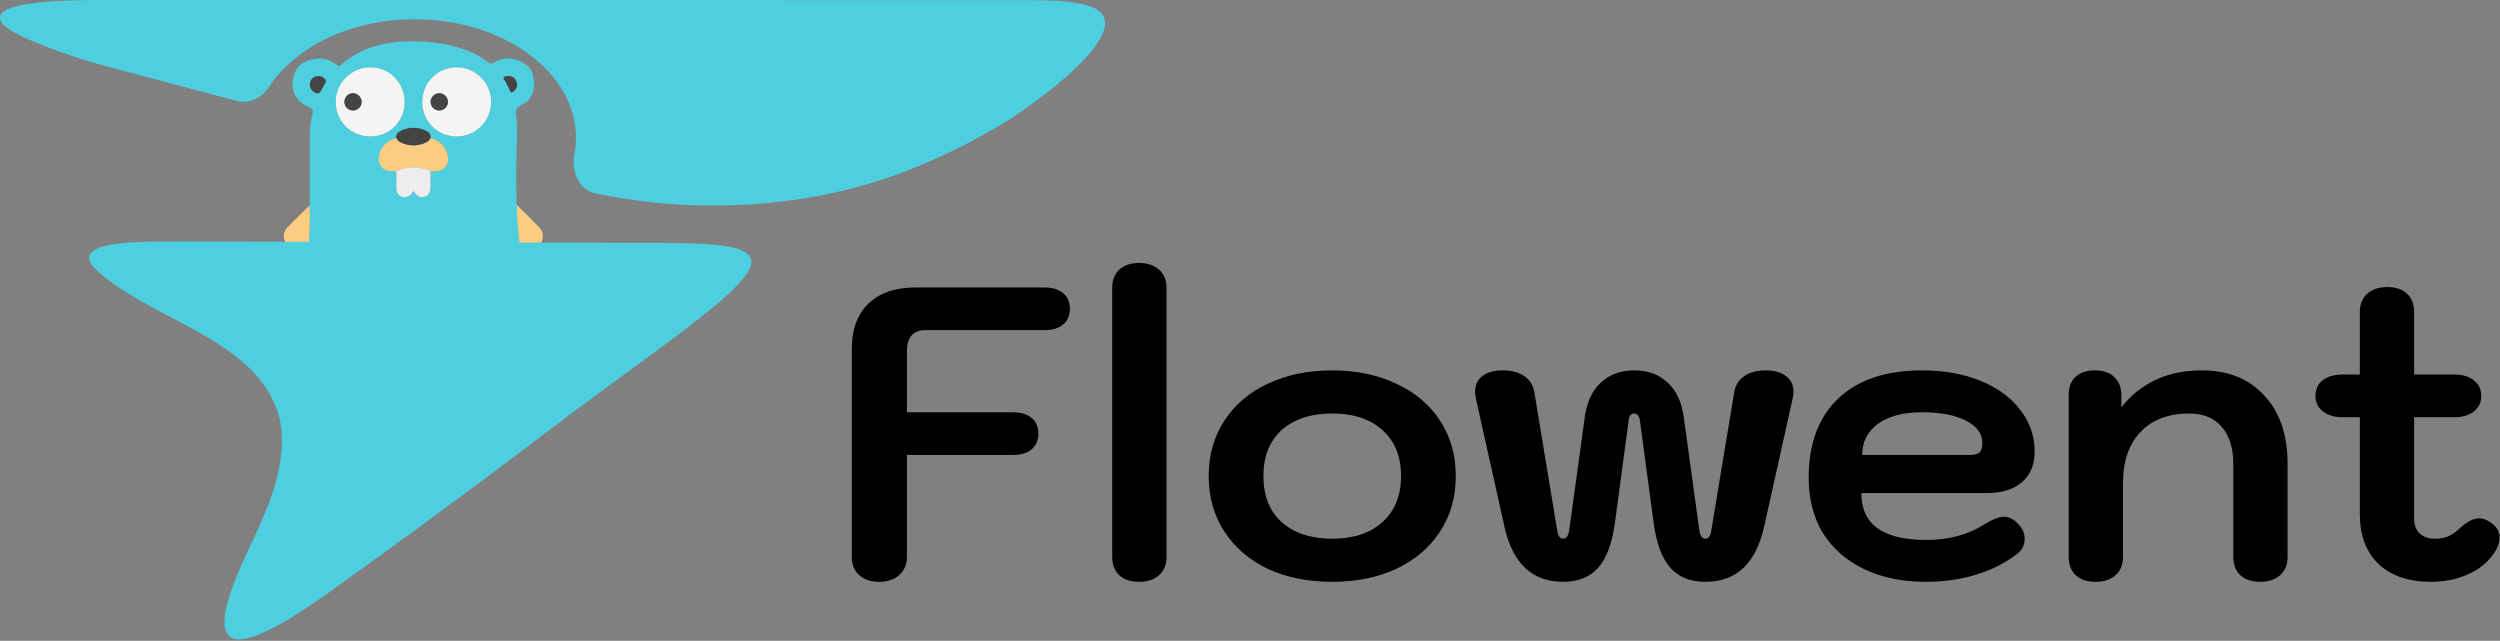 <svg width="515" height="132" viewBox="0 0 515 132" fill="none" xmlns="http://www.w3.org/2000/svg">
<rect x="0" y="0" width="515" height="132" fill="#808080" stroke="none"/>
<path d="M181.107 119.853C179.398 119.853 178.032 119.398 177.007 118.487C175.982 117.576 175.47 116.323 175.47 114.729V71.857C175.47 67.872 176.609 64.769 178.886 62.548C181.22 60.328 184.437 59.218 188.536 59.218H215.096C216.804 59.218 218.114 59.616 219.025 60.413C219.936 61.154 220.391 62.235 220.391 63.659C220.391 65.025 219.907 66.107 218.939 66.904C218.029 67.644 216.747 68.014 215.096 68.014H190.501C189.362 68.014 188.451 68.384 187.768 69.124C187.142 69.865 186.828 70.889 186.828 72.199V84.924H208.606C210.314 84.924 211.623 85.322 212.534 86.119C213.445 86.859 213.901 87.941 213.901 89.365C213.901 90.731 213.417 91.813 212.449 92.61C211.538 93.35 210.257 93.72 208.606 93.72H186.828V114.729C186.828 116.266 186.288 117.519 185.206 118.487C184.181 119.398 182.815 119.853 181.107 119.853ZM234.667 119.853C232.902 119.853 231.536 119.398 230.568 118.487C229.6 117.576 229.116 116.323 229.116 114.729V59.303C229.116 57.709 229.6 56.456 230.568 55.545C231.536 54.635 232.902 54.179 234.667 54.179C236.375 54.179 237.742 54.635 238.767 55.545C239.792 56.456 240.304 57.709 240.304 59.303V114.729C240.304 116.323 239.792 117.576 238.767 118.487C237.742 119.398 236.375 119.853 234.667 119.853ZM274.439 119.853C269.485 119.853 265.073 118.971 261.201 117.206C257.387 115.384 254.398 112.822 252.234 109.519C250.071 106.217 248.989 102.403 248.989 98.076C248.989 93.749 250.071 89.934 252.234 86.632C254.398 83.33 257.387 80.796 261.201 79.031C265.073 77.209 269.485 76.298 274.439 76.298C279.392 76.298 283.776 77.209 287.59 79.031C291.462 80.796 294.48 83.33 296.643 86.632C298.807 89.934 299.888 93.749 299.888 98.076C299.888 102.403 298.807 106.217 296.643 109.519C294.48 112.822 291.462 115.384 287.59 117.206C283.776 118.971 279.392 119.853 274.439 119.853ZM274.439 110.971C278.823 110.971 282.267 109.833 284.772 107.555C287.334 105.278 288.615 102.118 288.615 98.076C288.615 94.033 287.334 90.873 284.772 88.596C282.267 86.319 278.823 85.18 274.439 85.18C270.055 85.18 266.582 86.319 264.02 88.596C261.514 90.873 260.262 94.033 260.262 98.076C260.262 102.118 261.514 105.278 264.02 107.555C266.582 109.833 270.055 110.971 274.439 110.971ZM321.971 119.853C315.652 119.853 311.638 116.095 309.93 108.58L304.037 82.106C303.923 81.422 303.866 80.967 303.866 80.739C303.866 79.316 304.35 78.234 305.318 77.494C306.343 76.697 307.766 76.298 309.588 76.298C311.41 76.298 312.89 76.697 314.029 77.494C315.168 78.291 315.851 79.401 316.079 80.824L320.776 109.178C320.946 110.373 321.345 110.971 321.971 110.971C322.655 110.971 323.082 110.402 323.252 109.263L326.498 85.692C326.953 82.675 328.063 80.369 329.828 78.775C331.593 77.124 333.871 76.298 336.66 76.298C339.45 76.298 341.728 77.124 343.493 78.775C345.258 80.369 346.368 82.675 346.823 85.692L350.068 109.263C350.239 110.402 350.666 110.971 351.35 110.971C351.976 110.971 352.374 110.373 352.545 109.178L357.242 80.824C357.47 79.401 358.153 78.291 359.292 77.494C360.431 76.697 361.911 76.298 363.733 76.298C365.555 76.298 366.95 76.697 367.917 77.494C368.942 78.234 369.455 79.316 369.455 80.739C369.455 80.967 369.398 81.422 369.284 82.106L363.391 108.58C361.683 116.095 357.669 119.853 351.35 119.853C348.218 119.853 345.798 118.885 344.09 116.949C342.382 115.014 341.244 111.996 340.674 107.897L337.856 86.888C337.799 86.262 337.657 85.835 337.429 85.607C337.258 85.322 337.002 85.18 336.66 85.18C336.319 85.18 336.034 85.322 335.806 85.607C335.636 85.835 335.522 86.262 335.465 86.888L332.647 107.897C332.077 111.996 330.938 115.014 329.23 116.949C327.522 118.885 325.103 119.853 321.971 119.853ZM396.757 119.853C391.86 119.853 387.59 118.971 383.946 117.206C380.302 115.441 377.484 112.964 375.492 109.776C373.556 106.53 372.588 102.744 372.588 98.417C372.588 91.414 374.609 85.977 378.651 82.106C382.751 78.234 388.501 76.298 395.903 76.298C400.457 76.298 404.471 77.01 407.944 78.433C411.474 79.857 414.207 81.849 416.143 84.411C418.135 86.916 419.132 89.792 419.132 93.037C419.132 95.77 418.249 97.876 416.484 99.357C414.776 100.837 412.328 101.577 409.14 101.577H383.434C383.434 104.765 384.544 107.185 386.765 108.836C389.042 110.43 392.373 111.227 396.757 111.227C401.368 111.227 405.297 110.203 408.542 108.153C410.364 107.014 411.787 106.445 412.812 106.445C413.78 106.445 414.719 106.9 415.63 107.811C416.598 108.779 417.082 109.833 417.082 110.971C417.082 112.338 416.513 113.419 415.374 114.217C412.983 116.038 410.193 117.433 407.005 118.401C403.816 119.369 400.4 119.853 396.757 119.853ZM405.724 93.72C406.692 93.72 407.375 93.549 407.773 93.208C408.172 92.809 408.371 92.183 408.371 91.329C408.371 89.336 407.232 87.77 404.955 86.632C402.735 85.493 399.717 84.924 395.903 84.924C392.088 84.924 389.07 85.721 386.85 87.315C384.686 88.909 383.605 91.044 383.605 93.72H405.724ZM431.702 119.853C429.937 119.853 428.57 119.398 427.603 118.487C426.635 117.576 426.151 116.323 426.151 114.729V81.422C426.151 79.771 426.606 78.519 427.517 77.665C428.485 76.754 429.823 76.298 431.531 76.298C433.239 76.298 434.577 76.754 435.545 77.665C436.513 78.576 436.997 79.828 436.997 81.422V83.899C441.039 78.832 446.562 76.298 453.565 76.298C459.03 76.298 463.329 78.035 466.46 81.508C469.649 84.924 471.243 89.592 471.243 95.513V114.729C471.243 116.323 470.73 117.576 469.706 118.487C468.681 119.398 467.314 119.853 465.606 119.853C463.841 119.853 462.475 119.398 461.507 118.487C460.539 117.576 460.055 116.323 460.055 114.729V95.513C460.055 92.268 459.258 89.735 457.664 87.913C456.07 86.091 453.849 85.18 451.003 85.18C446.676 85.18 443.317 86.461 440.925 89.023C438.534 91.528 437.338 95.058 437.338 99.613V114.729C437.338 116.323 436.826 117.576 435.801 118.487C434.776 119.398 433.41 119.853 431.702 119.853ZM513.537 107.982C514.448 108.722 514.903 109.633 514.903 110.715C514.903 111.797 514.505 112.907 513.708 114.046C512.455 115.868 510.69 117.291 508.413 118.316C506.135 119.341 503.573 119.853 500.726 119.853C496.172 119.853 492.585 118.629 489.966 116.181C487.404 113.676 486.123 110.26 486.123 105.933V85.949H482.621C480.913 85.949 479.547 85.55 478.522 84.753C477.497 83.956 476.985 82.903 476.985 81.593C476.985 80.227 477.469 79.145 478.437 78.348C479.461 77.551 480.856 77.152 482.621 77.152H486.123V64.257C486.123 62.662 486.635 61.41 487.66 60.499C488.685 59.588 490.051 59.132 491.759 59.132C493.524 59.132 494.891 59.588 495.859 60.499C496.826 61.41 497.31 62.662 497.31 64.257V77.152H505.509C507.274 77.152 508.64 77.551 509.608 78.348C510.633 79.145 511.145 80.227 511.145 81.593C511.145 82.903 510.633 83.956 509.608 84.753C508.64 85.55 507.274 85.949 505.509 85.949H497.31V106.872C497.31 108.125 497.68 109.121 498.421 109.861C499.218 110.601 500.271 110.971 501.58 110.971C502.605 110.971 503.488 110.829 504.228 110.544C505.025 110.203 505.822 109.662 506.619 108.922C508.099 107.498 509.466 106.787 510.718 106.787C511.629 106.787 512.569 107.185 513.537 107.982Z" fill="black"></path>
<g clip-path="url(#clip0_0_1)">
<path d="M98.457 79.097C94.255 80.888 89.853 81.574 85.317 81.641C80.831 81.708 76.546 80.921 72.477 79.031C70.843 78.16 69.308 77.123 67.874 75.951C66.223 74.312 64.723 72.588 63.689 70.48C62.321 67.719 61.938 64.807 62.071 61.728C62.238 58.214 62.888 54.767 63.455 51.32C63.522 50.935 63.489 50.55 63.505 50.165L63.489 50.182C63.605 50.165 63.605 50.098 63.589 50.014C63.922 47.454 63.806 44.877 63.789 42.3C63.806 37.648 63.822 32.996 63.806 28.345C63.806 26.638 63.989 24.948 64.406 23.308C64.573 22.672 64.456 22.404 63.822 22.136C60.854 20.915 59.67 18.555 60.52 15.56C61.071 13.602 62.471 12.615 64.389 12.213C66.24 11.828 67.924 12.18 69.392 13.385C69.659 13.602 69.825 13.719 70.159 13.435C73.544 10.423 77.596 8.984 82.048 8.632C86.851 8.264 91.57 8.683 96.123 10.356C97.723 10.942 99.207 11.761 100.541 12.816C100.892 13.1 101.158 13.217 101.625 12.916C103.626 11.661 105.727 11.828 107.729 12.883C109.496 13.82 110.03 15.476 110.03 17.384C110.03 19.342 109.146 20.848 107.445 21.618C106.261 22.153 106.194 22.806 106.344 23.893C106.678 26.387 106.495 28.897 106.411 31.407C106.294 34.887 106.328 38.368 106.395 41.849C106.395 41.982 106.461 42.116 106.511 42.25C106.461 44.978 106.761 47.672 107.095 50.366C107.128 50.416 107.162 50.466 107.195 50.517L107.178 50.5C107.228 52.525 107.595 54.532 107.779 56.541C108.079 59.804 108.579 63.067 108.129 66.346C107.595 70.229 105.844 73.508 102.993 76.186C101.575 77.307 100.058 78.278 98.457 79.097ZM81.632 35.255C81.632 36.46 81.615 37.648 81.648 38.853C81.665 39.757 82.215 40.46 83.032 40.593C84.049 40.761 84.7 40.242 85.133 39.355C85.217 39.405 85.267 39.422 85.3 39.472C85.834 40.393 86.584 40.794 87.385 40.577C88.252 40.343 88.685 39.707 88.702 38.602C88.702 37.481 88.702 36.377 88.702 35.255C88.902 35.255 89.085 35.255 89.285 35.255C91.587 35.322 92.737 33.934 92.17 31.674C91.72 29.884 90.403 28.93 88.719 28.395C88.785 27.692 88.418 27.223 87.818 26.956C86.067 26.136 84.3 26.136 82.549 26.956C81.948 27.24 81.582 27.692 81.648 28.395C79.747 29.014 78.397 30.152 78.08 32.243C77.829 33.984 78.913 35.239 80.664 35.272C80.965 35.272 81.298 35.255 81.632 35.255ZM94.055 28.11C98.023 28.11 101.158 24.981 101.175 21.032C101.192 17.066 97.99 13.87 94.038 13.87C90.119 13.87 86.984 17.049 86.984 21.015C86.968 24.981 90.086 28.11 94.055 28.11ZM83.349 21.032C83.349 17.049 80.248 13.887 76.329 13.87C72.377 13.853 69.158 17.066 69.158 21.015C69.158 24.964 72.293 28.11 76.245 28.11C80.214 28.11 83.349 24.998 83.349 21.032ZM65.64 15.677C64.689 15.694 64.022 16.246 63.839 17.099C63.672 17.919 64.156 18.773 64.956 19.108C65.473 19.325 65.84 19.258 66.09 18.706C66.34 18.187 66.64 17.669 66.957 17.2C67.241 16.782 67.141 16.48 66.807 16.179C66.474 15.811 66.057 15.644 65.64 15.677ZM104.96 15.677C104.393 15.677 103.96 15.66 103.776 15.978C103.61 16.263 103.993 16.497 104.127 16.765C104.427 17.384 104.777 17.986 105.044 18.622C105.261 19.108 105.494 19.108 105.844 18.79C106.428 18.254 106.678 17.618 106.395 16.849C106.111 16.096 105.577 15.694 104.96 15.677Z" fill="#4DCFE0"></path>
<path d="M67.874 75.952C69.308 77.123 70.842 78.161 72.477 79.048C71.309 80.202 70.159 81.357 68.992 82.511C68.024 83.465 66.907 83.7 65.806 83.181C64.706 82.662 64.189 81.641 64.322 80.269C64.389 79.617 64.756 79.131 65.189 78.696C66.073 77.776 66.974 76.872 67.874 75.952Z" fill="#FDCC81"></path>
<path d="M98.457 79.098C100.058 78.261 101.576 77.307 102.977 76.169C103.877 77.073 104.811 77.943 105.695 78.88C106.762 80.001 106.745 81.574 105.711 82.628C104.644 83.716 103.043 83.716 101.909 82.595C100.742 81.457 99.608 80.269 98.457 79.098Z" fill="#FDCC81"></path>
<path d="M63.789 42.284C63.806 44.861 63.922 47.438 63.589 49.998C63.555 50.048 63.522 50.115 63.489 50.165L63.505 50.149C63.172 50.4 62.872 50.684 62.522 50.902C61.371 51.638 60.004 51.387 59.086 50.333C58.253 49.362 58.236 47.823 59.136 46.902C60.67 45.346 62.238 43.823 63.789 42.284Z" fill="#FDCC81"></path>
<path d="M107.062 50.349C106.728 47.655 106.428 44.961 106.478 42.233C108.012 43.756 109.58 45.262 111.081 46.818C112.098 47.872 112.064 49.395 111.097 50.449C110.147 51.487 108.646 51.604 107.479 50.717C107.362 50.633 107.262 50.55 107.145 50.483L107.162 50.499C107.128 50.449 107.095 50.399 107.062 50.349Z" fill="#FDCC81"></path>
<path d="M94.055 28.111C90.103 28.111 86.984 24.998 86.984 21.016C86.984 17.05 90.103 13.87 94.038 13.87C97.99 13.87 101.192 17.067 101.175 21.032C101.158 24.982 98.007 28.094 94.055 28.111ZM90.469 22.756C91.47 22.756 92.287 21.953 92.27 20.965C92.254 20.012 91.453 19.225 90.503 19.208C89.519 19.192 88.685 20.028 88.702 21.016C88.735 21.986 89.519 22.756 90.469 22.756Z" fill="#F3F4F4"></path>
<path d="M83.35 21.032C83.35 24.998 80.215 28.127 76.263 28.111C72.294 28.094 69.159 24.965 69.159 21.016C69.159 17.067 72.377 13.854 76.33 13.87C80.248 13.87 83.35 17.05 83.35 21.032ZM72.678 22.756C73.678 22.773 74.495 21.986 74.479 20.982C74.479 20.028 73.678 19.225 72.728 19.208C71.76 19.192 70.977 19.945 70.944 20.915C70.927 21.953 71.677 22.739 72.678 22.756Z" fill="#F3F4F4"></path>
<path d="M88.703 28.411C90.387 28.947 91.688 29.901 92.154 31.691C92.721 33.95 91.587 35.339 89.269 35.272C89.069 35.272 88.886 35.272 88.686 35.272C86.335 34.218 83.983 34.218 81.632 35.272C81.299 35.272 80.965 35.289 80.632 35.289C78.881 35.272 77.797 34.017 78.047 32.26C78.347 30.168 79.698 29.03 81.615 28.411C81.799 28.796 82.066 29.098 82.449 29.298C84.217 30.168 86.001 30.168 87.769 29.349C88.202 29.131 88.502 28.83 88.703 28.411Z" fill="#FDCC81"></path>
<path d="M81.632 35.256C83.984 34.202 86.335 34.202 88.686 35.256C88.686 36.377 88.686 37.481 88.686 38.602C88.686 39.707 88.253 40.343 87.369 40.577C86.568 40.795 85.818 40.393 85.284 39.473C85.268 39.439 85.201 39.406 85.118 39.355C84.701 40.242 84.034 40.761 83.016 40.594C82.199 40.46 81.649 39.757 81.632 38.853C81.616 37.649 81.632 36.461 81.632 35.256Z" fill="#ECEDEC"></path>
<path d="M88.703 28.412C88.503 28.83 88.203 29.148 87.786 29.332C86.002 30.152 84.234 30.152 82.467 29.282C82.083 29.098 81.816 28.78 81.633 28.395C81.566 27.692 81.933 27.24 82.533 26.956C84.284 26.119 86.052 26.136 87.803 26.956C88.386 27.24 88.77 27.692 88.703 28.412Z" fill="#444443"></path>
<path d="M65.64 15.677C66.057 15.643 66.474 15.828 66.841 16.162C67.158 16.463 67.258 16.765 66.991 17.183C66.674 17.668 66.357 18.17 66.124 18.689C65.857 19.258 65.507 19.308 64.99 19.091C64.173 18.756 63.689 17.919 63.873 17.083C64.023 16.246 64.707 15.694 65.64 15.677Z" fill="#444443"></path>
<path d="M104.961 15.677C105.578 15.693 106.111 16.095 106.395 16.865C106.678 17.634 106.428 18.27 105.844 18.806C105.494 19.124 105.261 19.124 105.044 18.639C104.777 18.003 104.427 17.4 104.127 16.781C103.993 16.513 103.61 16.279 103.777 15.995C103.96 15.66 104.394 15.677 104.961 15.677Z" fill="#444443"></path>
<path d="M63.489 50.165C63.523 50.114 63.556 50.047 63.589 49.997C63.606 50.081 63.606 50.165 63.489 50.165Z" fill="#FEFEFE"></path>
<path d="M90.469 22.755C89.502 22.755 88.719 21.969 88.702 21.015C88.685 20.044 89.519 19.208 90.503 19.208C91.453 19.224 92.254 20.011 92.27 20.965C92.287 21.952 91.47 22.772 90.469 22.755Z" fill="#444443"></path>
<path d="M72.678 22.756C71.66 22.739 70.927 21.952 70.96 20.915C70.993 19.944 71.794 19.191 72.744 19.208C73.695 19.225 74.479 20.028 74.495 20.982C74.495 21.986 73.695 22.772 72.678 22.756Z" fill="#444443"></path>
</g>
<path d="M154.608 54.875C154.1 56.448 152.366 58.441 149.789 60.791C146.347 63.906 141.764 67.415 137.694 70.468C128.563 77.197 119.328 83.842 110.323 90.734C96.002 101.612 81.476 112.249 66.84 122.702C63.377 125.131 59.276 127.821 55.839 129.563C52.895 131.057 50.502 131.828 48.872 131.692C41.235 130.821 52.429 111.504 54.226 106.474C57.353 99.483 59.532 90.556 56.908 84.031C51.329 69.141 29.428 65.359 19.181 54.938C14.179 48.843 33.21 49.923 36.515 49.735C63.435 49.824 108.951 49.955 137.013 50.049C145.033 50.075 150.978 50.432 153.409 51.89C154.53 52.504 155.064 53.611 154.624 54.843L154.613 54.88L154.608 54.875Z" fill="#4DCFE0"></path>
<path d="M0.308 4.56C-2.919 -0.628 20.13 0.039 25.657 0.018C77.684 0.028 169.37 -0.014 213.22 0.033C217.029 0.075 221.581 0.232 224.624 1.308C236.018 5.446 211.895 22.413 205.939 25.833C199.847 29.452 193.446 32.594 186.866 35.148C173.006 40.592 157.851 42.732 143.053 42.276C136.167 42.105 129.489 41.197 122.658 39.837C119.247 39.159 117.668 35.22 118.32 31.804C118.534 30.686 118.644 29.544 118.644 28.384C118.644 14.902 103.776 3.974 85.435 3.974C72.223 3.974 60.812 9.645 55.464 17.856C54.025 20.065 51.425 21.484 48.876 20.81C39.771 18.404 30.392 15.928 22.383 13.77C15.995 12.206 1.492 7.185 0.333 4.603C0.326 4.587 0.319 4.574 0.308 4.56Z" fill="#4DCFE0"></path>
<defs>
<clipPath id="clip0_0_1">
<rect width="53.361" height="74.933" fill="white" transform="translate(58.47 8.515)"></rect>
</clipPath>
</defs>
</svg>
